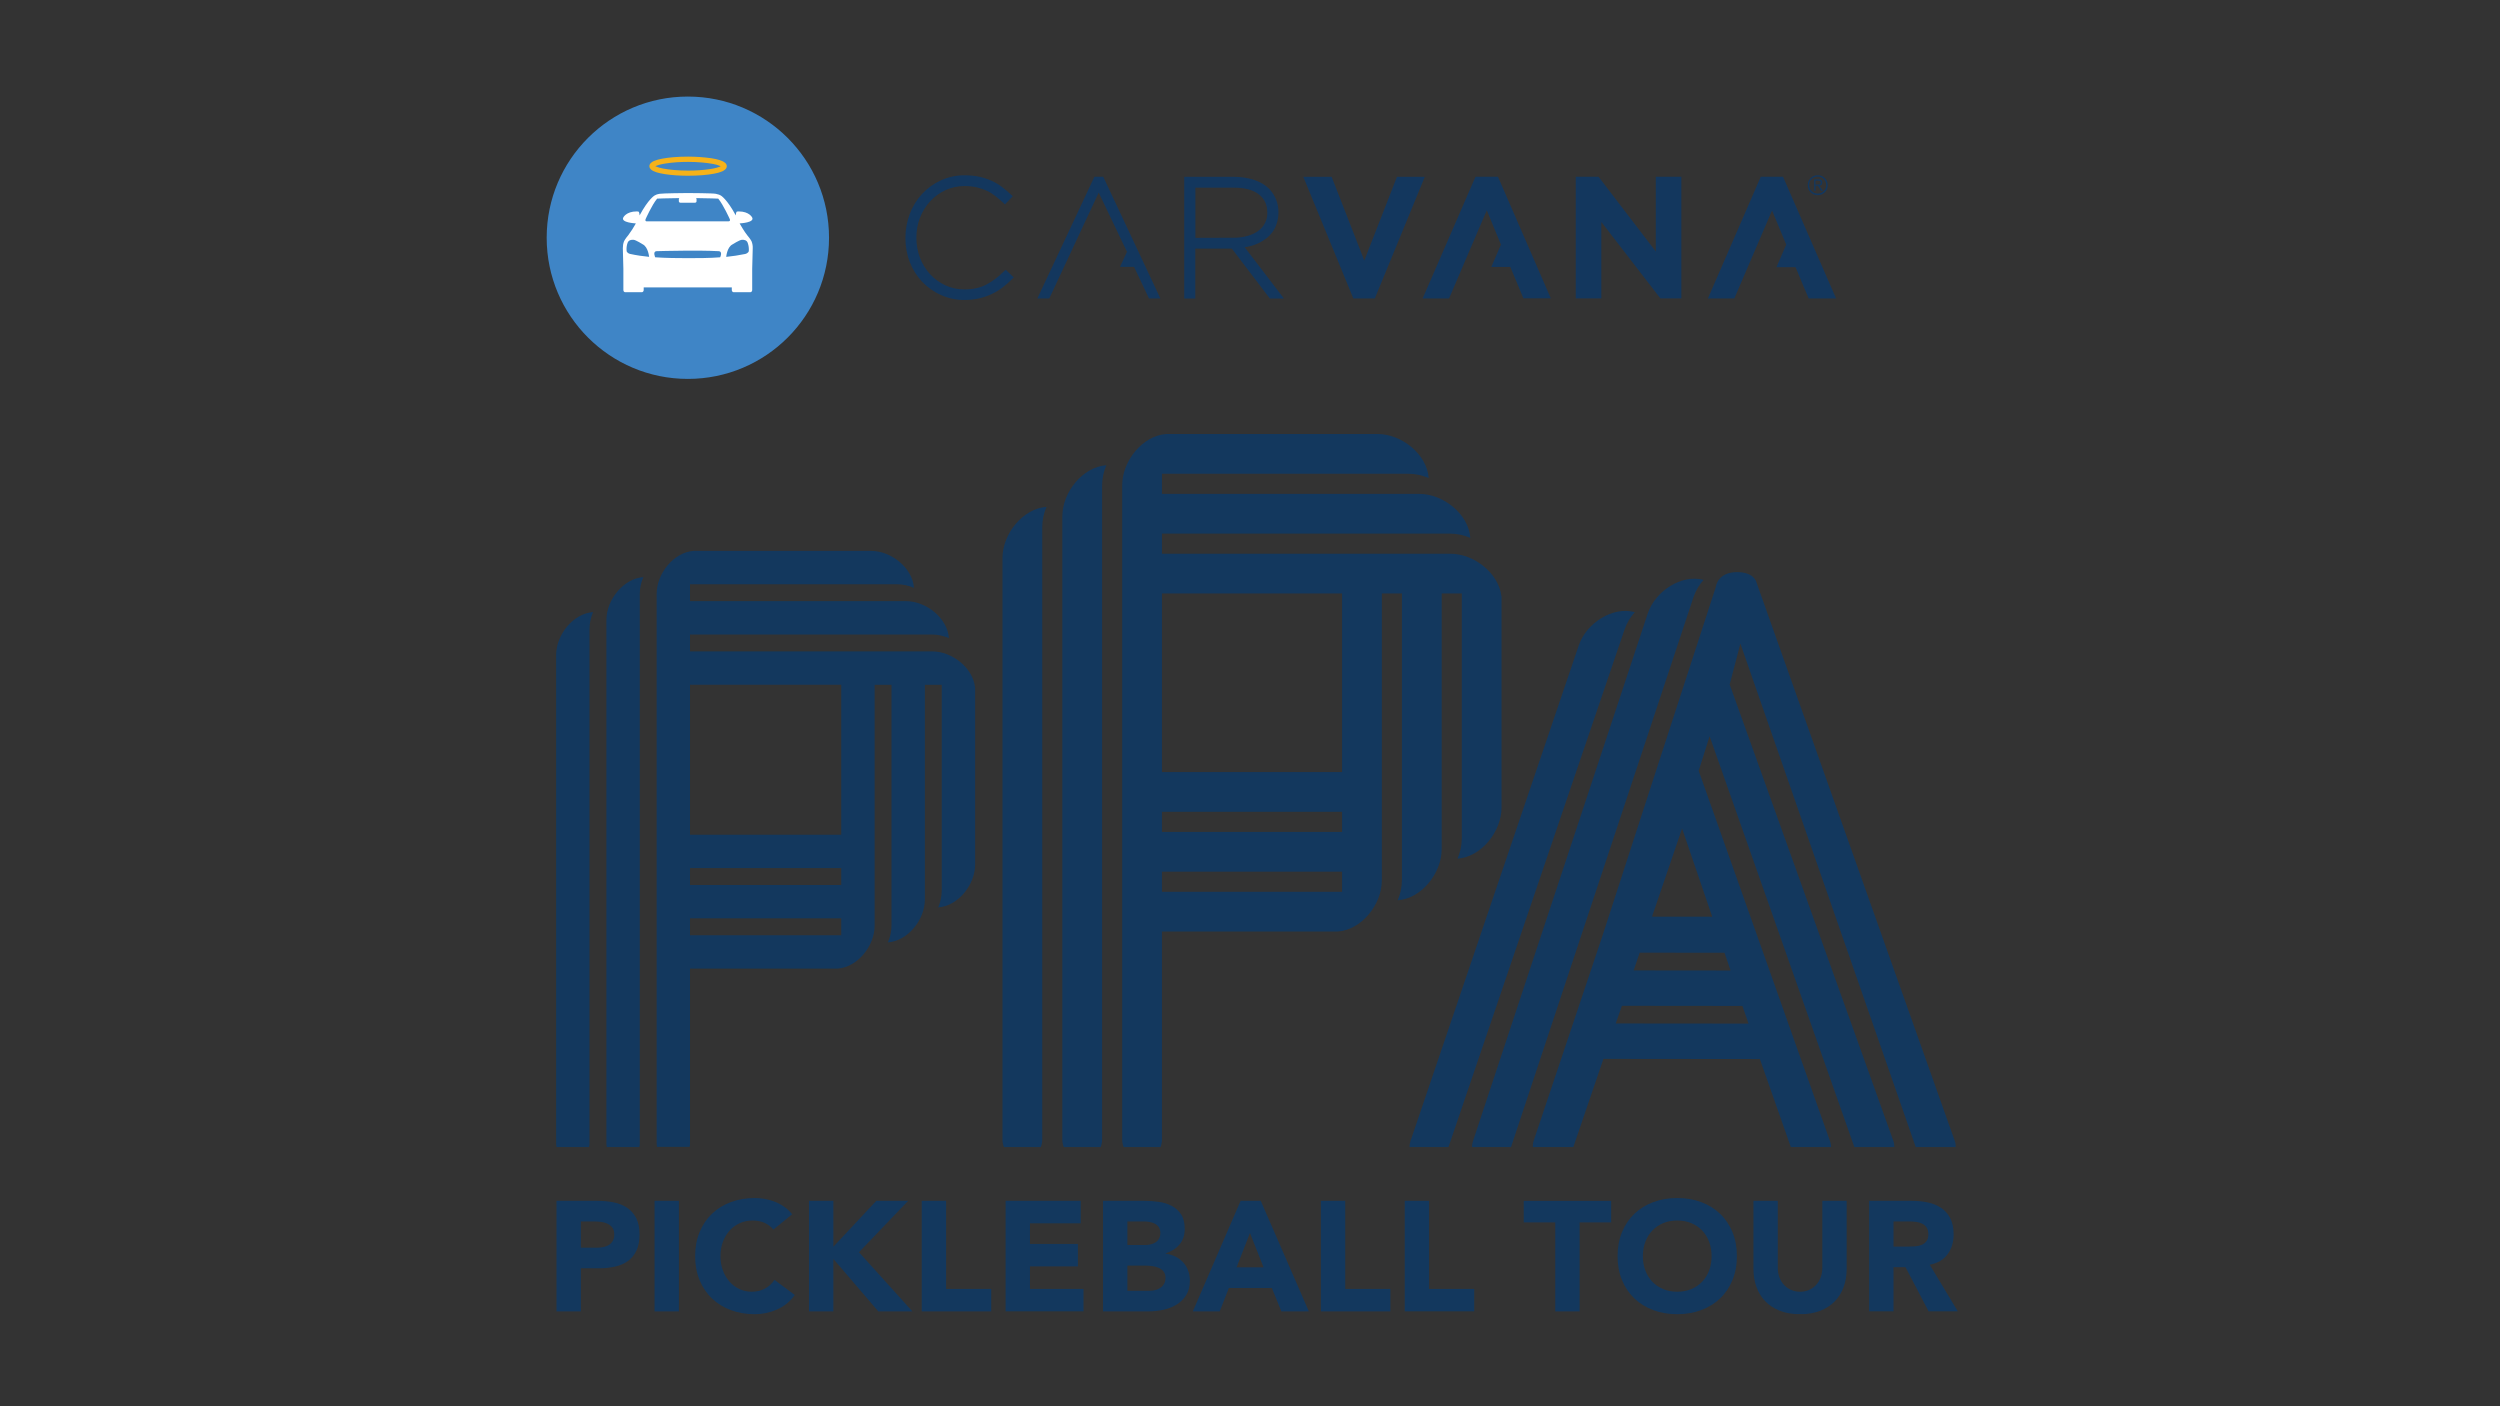 <svg version="1.0" preserveAspectRatio="xMidYMid meet" height="1080" viewBox="0 0 1440 810" zoomAndPan="magnify" width="1920" xmlns:xlink="http://www.w3.org/1999/xlink" xmlns="http://www.w3.org/2000/svg"><rect x="0" y="0" width="1440" height="810" fill="#333333" stroke="none"/><defs><clipPath id="d10f1b7b57"><path clip-rule="nonzero" d="M 320.332 352.551 L 341.715 352.551 L 341.715 660.723 L 320.332 660.723 Z M 320.332 352.551"></path></clipPath><clipPath id="0ae0b48151"><path clip-rule="nonzero" d="M 339.555 658.594 L 339.555 362.398 C 339.555 358.91 340.312 355.559 341.633 352.551 C 330.133 353.344 320.332 365.652 320.332 377.254 L 320.332 658.594 C 320.332 659.324 320.422 660.035 320.578 660.719 L 339.305 660.719 C 339.465 660.035 339.555 659.332 339.555 658.594"></path></clipPath><clipPath id="2bc2275dba"><path clip-rule="nonzero" d="M 320.535 691.68 L 368.387 691.68 L 368.387 755.422 L 320.535 755.422 Z M 320.535 691.68"></path></clipPath><clipPath id="370ae50ace"><path clip-rule="nonzero" d="M 334.566 718.668 L 343.922 718.668 C 345.18 718.668 346.395 718.547 347.566 718.305 C 348.734 718.066 349.785 717.66 350.715 717.09 C 351.645 716.523 352.395 715.742 352.965 714.75 C 353.535 713.762 353.82 712.516 353.82 711.016 C 353.82 709.398 353.445 708.09 352.695 707.102 C 351.945 706.113 350.984 705.348 349.816 704.805 C 348.645 704.266 347.34 703.922 345.902 703.773 C 344.461 703.621 343.082 703.547 341.762 703.547 L 334.562 703.547 Z M 320.535 691.68 L 344.191 691.68 C 347.492 691.68 350.602 691.98 353.543 692.582 C 356.484 693.18 359.039 694.215 361.23 695.688 C 363.422 697.156 365.16 699.137 366.441 701.617 C 367.727 704.102 368.379 707.242 368.379 711.016 C 368.379 714.738 367.777 717.855 366.578 720.367 C 365.379 722.883 363.727 724.898 361.629 726.398 C 359.527 727.898 357.039 728.965 354.164 729.594 C 351.293 730.223 348.164 730.539 344.812 730.539 L 334.566 730.539 L 334.566 755.363 L 320.535 755.363 Z M 320.535 691.68"></path></clipPath><clipPath id="588450d7ab"><path clip-rule="nonzero" d="M 349.281 332.414 L 370.66 332.414 L 370.66 660.719 L 349.281 660.719 Z M 349.281 332.414"></path></clipPath><clipPath id="55afaf90bf"><path clip-rule="nonzero" d="M 368.504 658.594 L 368.504 342.262 C 368.504 338.773 369.258 335.422 370.578 332.414 C 359.082 333.207 349.281 345.516 349.281 357.117 L 349.281 658.594 C 349.281 659.324 349.371 660.035 349.527 660.719 L 368.254 660.719 C 368.41 660.035 368.504 659.332 368.504 658.594"></path></clipPath><clipPath id="caf07854c0"><path clip-rule="nonzero" d="M 377.023 691.68 L 391.055 691.68 L 391.055 755.363 L 377.023 755.363 Z M 377.023 691.68"></path></clipPath><clipPath id="5f288fce29"><path clip-rule="nonzero" d="M 400.184 690.062 L 458 690.062 L 458 757 L 400.184 757 Z M 400.184 690.062"></path></clipPath><clipPath id="8f2283e0f9"><path clip-rule="nonzero" d="M 445.477 708.234 C 444.094 706.555 442.398 705.266 440.391 704.363 C 438.379 703.465 436.055 703.016 433.422 703.016 C 430.789 703.016 428.336 703.523 426.094 704.543 C 423.852 705.566 421.895 706.988 420.246 708.82 C 418.594 710.648 417.305 712.824 416.375 715.336 C 415.445 717.852 414.98 720.586 414.98 723.52 C 414.98 726.52 415.445 729.266 416.375 731.746 C 417.305 734.23 418.582 736.398 420.199 738.227 C 421.82 740.059 423.727 741.48 425.906 742.504 C 428.09 743.523 430.453 744.031 432.973 744.031 C 435.852 744.031 438.395 743.434 440.617 742.23 C 442.836 741.031 444.664 739.352 446.105 737.191 L 457.797 745.922 C 455.098 749.703 451.68 752.484 447.547 754.285 C 443.414 756.086 439.152 756.984 434.773 756.984 C 429.793 756.984 425.211 756.203 421.012 754.645 C 416.809 753.086 413.188 750.852 410.129 747.945 C 407.066 745.043 404.684 741.512 402.973 737.371 C 401.262 733.23 400.406 728.621 400.406 723.527 C 400.406 718.434 401.262 713.809 402.973 709.676 C 404.684 705.543 407.066 702.016 410.121 699.105 C 413.172 696.195 416.809 693.961 421.004 692.402 C 425.195 690.844 429.793 690.062 434.766 690.062 C 436.566 690.062 438.441 690.227 440.391 690.559 C 442.34 690.887 444.262 691.414 446.148 692.133 C 448.039 692.852 449.848 693.812 451.586 695.012 C 453.328 696.211 454.887 697.684 456.27 699.422 Z M 445.477 708.234"></path></clipPath><clipPath id="8105ba0adf"><path clip-rule="nonzero" d="M 314.461 55.195 L 477.949 55.195 L 477.949 218.684 L 314.461 218.684 Z M 314.461 55.195"></path></clipPath><clipPath id="88500b4c29"><path clip-rule="nonzero" d="M 477.523 136.938 C 477.523 181.867 441.133 218.25 396.207 218.25 C 351.285 218.25 314.887 181.867 314.887 136.938 C 314.887 92.004 351.277 55.621 396.207 55.621 C 441.074 55.621 477.523 92.012 477.523 136.938"></path></clipPath><clipPath id="f7e5b2d66d"><path clip-rule="nonzero" d="M 374 90 L 418.801 90 L 418.801 101.715 L 374 101.715 Z M 374 90"></path></clipPath><clipPath id="381e03e6a3"><path clip-rule="nonzero" d="M 396.328 101.227 C 391.812 101.227 387.352 100.98 382.895 100.297 C 379.184 99.676 376.582 99 374.977 97.637 C 374.727 97.387 374.48 97.082 374.293 96.773 C 374.164 96.465 374.047 96.09 374.047 95.723 C 374.047 95.355 374.105 94.98 374.293 94.672 C 374.48 94.367 374.66 94.051 374.977 93.812 C 375.473 93.375 375.965 93.008 376.59 92.762 C 378.133 92.137 379.746 91.652 381.418 91.395 C 385.258 90.652 390.574 90.219 396.336 90.219 C 400.789 90.219 405.312 90.527 409.77 91.148 C 413.48 91.77 416.082 92.445 417.688 93.812 C 417.996 94.059 418.184 94.305 418.371 94.672 C 418.559 94.98 418.617 95.355 418.617 95.723 C 418.617 96.09 418.559 96.465 418.371 96.773 C 418.184 97.082 418.004 97.387 417.688 97.637 C 417.195 98.07 416.699 98.379 416.074 98.688 C 414.531 99.309 412.918 99.797 411.246 100.051 C 407.348 100.793 402.09 101.227 396.328 101.227 M 396.328 93.25 C 391.992 93.25 387.664 93.496 383.332 94.18 C 380.609 94.547 378.441 95.297 377.512 95.723 L 377.879 95.91 C 379.176 96.465 380.602 96.84 381.965 97.09 C 385.559 97.77 390.688 98.266 396.32 98.266 C 400.656 98.266 404.984 98.02 409.32 97.336 C 412.039 96.961 414.207 96.219 415.137 95.789 L 414.762 95.602 C 413.465 95.047 412.102 94.672 410.676 94.426 C 407.023 93.742 401.953 93.25 396.32 93.25"></path></clipPath><clipPath id="07808596a0"><path clip-rule="nonzero" d="M 358.324 111.02 L 434 111.02 L 434 168.84 L 358.324 168.84 Z M 358.324 111.02"></path></clipPath><clipPath id="00f1398a70"><path clip-rule="nonzero" d="M 431.293 144.676 C 431.293 144.676 431.105 145.785 429.254 146.289 C 425.66 147.031 422.016 147.586 418.305 147.961 C 418.305 147.961 418.738 142.387 421.895 140.785 C 421.895 140.785 425.984 138.18 427.34 138.121 C 428.52 138.062 430.125 138.25 430.688 139.914 C 431.242 141.398 431.43 143.07 431.309 144.676 M 414.785 148.199 C 409.152 148.695 401.047 148.695 396.098 148.695 C 391.145 148.695 383.039 148.637 377.406 148.199 C 377.406 148.199 375.801 144.797 378.207 144.676 C 378.574 144.676 385.82 144.43 396.098 144.367 C 406.371 144.309 413.609 144.617 413.914 144.676 C 416.449 144.797 414.848 148.199 414.785 148.199 M 362.984 146.281 C 361.125 145.785 360.945 144.668 360.945 144.668 C 360.758 142.996 360.945 141.391 361.5 139.84 C 362.113 138.227 363.727 138.047 364.844 138.105 C 366.207 138.164 370.289 140.77 370.289 140.77 C 373.387 142.379 373.883 147.945 373.883 147.945 C 370.289 147.578 366.645 147.082 362.992 146.273 M 371.887 126.172 C 371.887 126.172 375.539 117.945 378.508 114.414 C 378.508 114.414 383.953 114.164 391.258 114.105 L 391.012 114.66 L 391.012 115.898 C 391.012 116.027 391.012 116.145 391.07 116.207 C 391.133 116.324 391.191 116.395 391.258 116.512 C 391.32 116.574 391.445 116.633 391.566 116.699 C 391.688 116.77 391.812 116.762 391.875 116.762 L 400.348 116.762 C 400.469 116.762 400.598 116.762 400.656 116.699 C 400.785 116.641 400.844 116.582 400.965 116.512 C 401.023 116.453 401.082 116.324 401.152 116.207 C 401.219 116.086 401.211 115.957 401.211 115.898 L 401.211 114.66 L 400.965 114.105 C 408.27 114.164 413.715 114.414 413.715 114.414 C 416.625 117.938 420.336 126.172 420.336 126.172 C 420.891 127.473 419.715 127.473 419.715 127.473 L 372.5 127.473 C 372.5 127.531 371.383 127.531 371.879 126.172 M 430.422 135.52 C 428.938 133.727 426.336 129.332 426.027 128.707 L 426.395 128.648 C 426.395 128.648 434.75 128.215 433.266 125.305 C 433.266 125.305 431.652 121.777 425.465 121.777 C 425.219 121.777 424.91 121.777 424.664 121.84 C 424.355 121.84 423.98 121.957 423.793 124.066 C 418.73 114.602 415.207 112.621 415.207 112.621 C 414.523 112.254 414.09 112 412.297 111.629 C 410.562 111.262 397.199 111.195 396.141 111.195 L 396.082 111.195 C 394.973 111.195 381.66 111.316 379.926 111.629 C 378.195 111.945 377.699 112.254 377.016 112.621 C 377.016 112.621 373.492 114.602 368.414 124.066 C 368.227 121.965 367.859 121.84 367.543 121.84 C 367.227 121.84 366.988 121.777 366.742 121.777 C 360.613 121.777 359 125.305 359 125.305 C 357.516 128.215 365.871 128.648 365.871 128.648 L 366.246 128.707 C 364.949 131.062 363.465 133.352 361.852 135.52 C 361.602 135.824 360.059 137.617 359.438 138.984 C 358.941 140.281 358.754 141.586 358.754 142.941 C 358.812 145.172 359.062 154.824 359.062 154.824 L 359.062 167.02 C 359.062 167.762 359.496 168.316 360.109 168.316 L 369.719 168.316 C 370.273 168.316 370.77 167.762 370.77 167.02 L 370.77 165.535 L 421.512 165.535 L 421.512 167.02 C 421.512 167.762 422.008 168.316 422.562 168.316 L 432.215 168.316 C 432.77 168.316 433.266 167.762 433.266 167.02 L 433.266 154.824 C 433.266 154.824 433.512 145.109 433.574 142.941 C 433.633 141.578 433.387 140.223 432.891 138.984 C 432.207 137.617 430.664 135.824 430.414 135.52"></path></clipPath><clipPath id="3e69dad8a6"><path clip-rule="nonzero" d="M 378.227 317.309 L 561.684 317.309 L 561.684 661 L 378.227 661 Z M 378.227 317.309"></path></clipPath><clipPath id="c4d909aa4c"><path clip-rule="nonzero" d="M 397.449 528.965 L 484.562 528.965 L 484.562 538.695 L 397.449 538.695 Z M 397.449 500.016 L 484.562 500.016 L 484.562 509.746 L 397.449 509.746 Z M 397.449 394.426 L 484.562 394.426 L 484.562 480.793 L 397.449 480.793 Z M 484.562 548.07 C 484.562 548.219 484.555 548.371 484.547 548.527 L 484.562 547.809 Z M 397.449 658.59 L 397.449 557.918 L 482.613 557.918 L 482.641 557.902 C 494.07 557 503.785 544.77 503.785 533.219 L 503.785 394.434 L 513.512 394.434 L 513.512 532.965 C 513.512 536.453 512.754 539.805 511.434 542.812 C 522.934 542.016 532.734 529.711 532.734 518.105 L 532.734 394.434 L 542.453 394.434 L 542.453 512.828 C 542.453 516.312 541.695 519.668 540.379 522.676 C 551.875 521.879 561.676 509.578 561.676 497.969 L 561.676 395.758 L 561.594 395.668 C 560.273 384.539 548.297 375.211 536.98 375.211 L 397.449 375.211 L 397.449 365.48 L 536.73 365.48 C 540.219 365.48 543.57 366.238 546.578 367.559 C 545.785 356.062 533.477 346.258 521.883 346.258 L 397.449 346.258 L 397.449 336.531 L 516.594 336.531 C 520.082 336.531 523.434 337.289 526.441 338.609 C 525.648 327.113 513.348 317.309 501.746 317.309 L 399.527 317.309 C 388.031 318.105 378.227 330.41 378.227 342.016 L 378.227 658.59 C 378.227 659.316 378.316 660.027 378.477 660.711 L 397.203 660.711 C 397.359 660.027 397.449 659.324 397.449 658.59"></path></clipPath><clipPath id="0aec170706"><path clip-rule="nonzero" d="M 465.844 691.547 L 525.629 691.547 L 525.629 755.5 L 465.844 755.5 Z M 465.844 691.547"></path></clipPath><clipPath id="4297e21334"><path clip-rule="nonzero" d="M 465.98 691.68 L 480.012 691.68 L 480.012 718.125 L 504.746 691.68 L 523.102 691.68 L 494.766 721.277 L 525.523 755.363 L 505.918 755.363 L 480.012 725.148 L 480.012 755.371 L 465.98 755.371 Z M 465.98 691.68"></path></clipPath><clipPath id="1e1973cf09"><path clip-rule="nonzero" d="M 530.922 691.68 L 544.957 691.68 L 544.957 742.41 L 530.922 742.41 Z M 530.922 742.41 L 570.949 742.41 L 570.949 755.363 L 530.922 755.363 Z M 530.922 742.41"></path></clipPath><clipPath id="757c2551ca"><path clip-rule="nonzero" d="M 521.523 100.738 L 583.906 100.738 L 583.906 172.863 L 521.523 172.863 Z M 521.523 100.738"></path></clipPath><clipPath id="509013e6d3"><path clip-rule="nonzero" d="M 577.961 156.555 C 575.113 159.465 571.836 161.941 568.242 163.859 C 564.777 165.711 560.57 166.703 555.621 166.703 C 551.848 166.762 548.066 165.961 544.668 164.414 C 541.324 162.871 538.355 160.762 535.82 158.039 C 533.285 155.316 531.305 152.102 529.941 148.574 C 528.516 144.863 527.84 140.961 527.84 137.004 L 527.84 136.816 C 527.84 132.855 528.523 128.953 529.941 125.301 C 531.305 121.836 533.285 118.621 535.82 115.898 C 538.293 113.234 541.266 111.066 544.551 109.523 C 548.016 107.977 551.727 107.168 555.566 107.168 C 557.98 107.168 560.328 107.414 562.684 107.91 C 564.723 108.406 566.645 109.086 568.566 109.949 C 570.297 110.754 571.91 111.809 573.395 112.98 C 574.879 114.148 576.305 115.395 577.66 116.633 L 578.84 117.742 L 583.355 113.039 L 582.176 111.93 C 580.504 110.387 578.832 108.961 577.098 107.664 C 575.309 106.297 573.328 105.129 571.281 104.199 C 569.051 103.148 566.695 102.406 564.289 101.844 C 561.441 101.227 558.598 100.98 555.688 100.98 C 550.918 100.922 546.281 101.91 541.945 103.891 C 537.859 105.75 534.148 108.406 531.117 111.691 C 528.02 115.035 525.672 118.926 524.059 123.141 C 522.387 127.531 521.523 132.234 521.523 136.941 L 521.523 137.129 C 521.523 141.891 522.328 146.594 524.059 150.988 C 525.672 155.199 528.078 159.039 531.176 162.316 C 534.266 165.531 537.918 168.137 542.008 169.926 C 546.273 171.848 550.918 172.836 555.621 172.777 C 558.469 172.777 561.312 172.469 564.102 171.848 C 566.578 171.227 569.051 170.422 571.34 169.312 C 573.566 168.262 575.605 167.023 577.527 165.539 C 579.387 164.113 581.121 162.57 582.723 160.957 L 583.902 159.781 L 579.32 155.387 Z M 577.961 156.555"></path></clipPath><clipPath id="196c3a7083"><path clip-rule="nonzero" d="M 577.43 291.961 L 602.898 291.961 L 602.898 660.797 L 577.43 660.797 Z M 577.43 291.961"></path></clipPath><clipPath id="9b9e8203f6"><path clip-rule="nonzero" d="M 600.328 656.477 L 600.328 303.691 C 600.328 299.535 601.227 295.547 602.801 291.961 C 589.105 292.914 577.43 307.559 577.43 321.383 L 577.43 656.477 C 577.43 657.977 577.73 659.406 578.27 660.711 L 599.488 660.711 C 600.027 659.406 600.328 657.977 600.328 656.477"></path></clipPath><clipPath id="4f24db1d56"><path clip-rule="nonzero" d="M 579.223 691.68 L 622.488 691.68 L 622.488 704.633 L 579.223 704.633 Z M 579.223 704.633 L 593.254 704.633 L 593.254 716.508 L 579.223 716.508 Z M 579.223 716.508 L 620.871 716.508 L 620.871 729.461 L 579.223 729.461 Z M 579.223 729.461 L 593.254 729.461 L 593.254 742.41 L 579.223 742.41 Z M 579.223 742.41 L 624.109 742.41 L 624.109 755.363 L 579.223 755.363 Z M 579.223 742.41"></path></clipPath><clipPath id="e8bbcaba7a"><path clip-rule="nonzero" d="M 611.91 267.973 L 637.375 267.973 L 637.375 660.793 L 611.91 660.793 Z M 611.91 267.973"></path></clipPath><clipPath id="b42955d266"><path clip-rule="nonzero" d="M 634.805 656.473 L 634.805 279.703 C 634.805 275.559 635.707 271.559 637.281 267.973 C 623.586 268.926 611.91 283.574 611.91 297.398 L 611.91 656.473 C 611.91 657.973 612.207 659.406 612.75 660.711 L 633.965 660.711 C 634.508 659.406 634.805 657.973 634.805 656.473"></path></clipPath><clipPath id="b888ec2b56"><path clip-rule="nonzero" d="M 597.52 101.789 L 668.461 101.789 L 668.461 171.906 L 597.52 171.906 Z M 597.52 101.789"></path></clipPath><clipPath id="5d08b3c0f4"><path clip-rule="nonzero" d="M 630.387 101.789 L 597.52 171.906 L 604.391 171.906 L 632.859 110.945 L 649.137 145.047 L 645.117 153.711 L 653.215 153.711 L 661.816 171.906 L 668.379 171.906 L 635.457 101.789 Z M 630.387 101.789"></path></clipPath><clipPath id="68408689b6"><path clip-rule="nonzero" d="M 682.117 101.848 L 739.551 101.848 L 739.551 172 L 682.117 172 Z M 682.117 101.848"></path></clipPath><clipPath id="bc4fe62181"><path clip-rule="nonzero" d="M 688.555 137 L 688.555 108.098 L 710.895 108.098 C 717.211 108.098 721.914 109.461 725.133 111.996 C 728.348 114.531 729.961 117.816 729.961 122.391 L 729.961 122.578 C 730.02 124.559 729.594 126.539 728.723 128.273 C 727.855 130.062 726.625 131.617 725.012 132.785 C 723.152 134.211 721.051 135.203 718.824 135.816 C 716.043 136.621 713.133 136.996 710.223 136.926 Z M 716.957 142.445 C 718.996 142.141 720.977 141.645 722.895 140.902 C 725.5 139.973 727.848 138.547 730.016 136.812 C 732.055 135.082 733.668 132.98 734.715 130.566 C 735.836 127.965 736.391 125.184 736.391 122.398 L 736.391 122.211 C 736.391 119.676 735.953 117.133 734.965 114.785 C 734.035 112.559 732.738 110.52 731.062 108.785 C 728.836 106.559 725.988 104.887 722.648 103.711 C 718.875 102.473 714.984 101.848 711.016 101.848 L 682.117 101.848 L 682.117 171.965 L 688.492 171.965 L 688.492 143.188 L 709.531 143.188 L 731.438 171.965 L 739.547 171.965 Z M 716.957 142.445"></path></clipPath><clipPath id="508f24f914"><path clip-rule="nonzero" d="M 635.215 691.547 L 685.543 691.547 L 685.543 755.5 L 635.215 755.5 Z M 635.215 691.547"></path></clipPath><clipPath id="1af074d95d"><path clip-rule="nonzero" d="M 649.383 743.492 L 661.973 743.492 C 663.055 743.492 664.148 743.371 665.258 743.133 C 666.367 742.891 667.375 742.473 668.273 741.871 C 669.176 741.273 669.91 740.492 670.48 739.531 C 671.051 738.57 671.336 737.402 671.336 736.023 C 671.336 734.523 670.961 733.305 670.211 732.375 C 669.461 731.445 668.516 730.742 667.375 730.262 C 666.234 729.781 665.004 729.453 663.684 729.273 C 662.363 729.09 661.133 729 659.992 729 L 649.383 729 Z M 649.383 717.137 L 659.543 717.137 C 660.625 717.137 661.688 717.016 662.738 716.777 C 663.789 716.535 664.734 716.148 665.574 715.605 C 666.414 715.066 667.09 714.348 667.598 713.445 C 668.109 712.547 668.363 711.465 668.363 710.207 C 668.363 708.887 668.078 707.793 667.508 706.922 C 666.938 706.051 666.203 705.375 665.305 704.898 C 664.402 704.418 663.383 704.07 662.242 703.863 C 661.105 703.652 659.992 703.547 658.914 703.547 L 649.383 703.547 Z M 635.348 691.68 L 659.094 691.68 C 661.855 691.68 664.629 691.875 667.41 692.266 C 670.195 692.656 672.707 693.438 674.926 694.605 C 677.145 695.777 678.945 697.41 680.328 699.512 C 681.707 701.613 682.395 704.402 682.395 707.875 C 682.395 711.473 681.391 714.453 679.383 716.82 C 677.371 719.191 674.715 720.887 671.426 721.906 L 671.426 722.086 C 673.523 722.387 675.43 722.973 677.133 723.84 C 678.836 724.711 680.312 725.82 681.543 727.172 C 682.77 728.523 683.715 730.098 684.375 731.898 C 685.035 733.695 685.367 735.617 685.367 737.656 C 685.367 741.016 684.645 743.812 683.207 746.062 C 681.766 748.312 679.906 750.129 677.625 751.5 C 675.348 752.875 672.781 753.871 669.938 754.473 C 667.098 755.07 664.254 755.371 661.441 755.371 L 635.348 755.371 Z M 635.348 691.68"></path></clipPath><clipPath id="d3e5db7934"><path clip-rule="nonzero" d="M 687 691.547 L 753.945 691.547 L 753.945 755.5 L 687 755.5 Z M 687 691.547"></path></clipPath><clipPath id="5627b2d9bd"><path clip-rule="nonzero" d="M 719.988 710.215 L 712.254 730 L 727.816 730 Z M 714.594 691.68 L 726.195 691.68 L 753.902 755.363 L 738.07 755.363 L 732.578 741.871 L 707.844 741.871 L 702.543 755.363 L 687.07 755.363 Z M 714.594 691.68"></path></clipPath><clipPath id="5f174eb156"><path clip-rule="nonzero" d="M 760.824 691.68 L 774.855 691.68 L 774.855 742.41 L 760.824 742.41 Z M 760.824 742.41 L 800.852 742.41 L 800.852 755.363 L 760.824 755.363 Z M 760.824 742.41"></path></clipPath><clipPath id="4d59a86784"><path clip-rule="nonzero" d="M 809.129 691.68 L 823.16 691.68 L 823.16 742.41 L 809.129 742.41 Z M 809.129 742.41 L 849.156 742.41 L 849.156 755.363 L 809.129 755.363 Z M 809.129 742.41"></path></clipPath><clipPath id="63bfba5407"><path clip-rule="nonzero" d="M 750.578 101.676 L 820.918 101.676 L 820.918 172 L 750.578 172 Z M 750.578 101.676"></path></clipPath><clipPath id="efb513c1e0"><path clip-rule="nonzero" d="M 785.84 150.059 L 767.023 101.848 L 750.688 101.848 L 751.621 104.074 L 779.527 171.906 L 791.902 171.906 L 820.688 101.848 L 804.652 101.848 Z M 785.84 150.059"></path></clipPath><clipPath id="0c83c3259f"><path clip-rule="nonzero" d="M 819.402 101.676 L 893.383 101.676 L 893.383 172 L 819.402 172 Z M 819.402 101.676"></path></clipPath><clipPath id="e1d98ed8fd"><path clip-rule="nonzero" d="M 849.891 101.789 L 819.441 171.906 L 834.668 171.906 L 847.289 142.387 L 856.387 121.16 L 864.555 140.898 L 858.98 153.77 L 869.934 153.77 L 873.832 163.055 L 877.484 171.844 L 893.266 171.844 L 862.828 101.789 Z M 849.891 101.789"></path></clipPath><clipPath id="b066087586"><path clip-rule="nonzero" d="M 907.633 101.789 L 968.469 101.789 L 968.469 172 L 907.633 172 Z M 907.633 101.789"></path></clipPath><clipPath id="1a2bd917e3"><path clip-rule="nonzero" d="M 953.676 144.801 L 920.75 101.789 L 907.633 101.789 L 907.633 171.906 L 922.363 171.906 L 922.363 127.844 L 956.398 171.906 L 968.465 171.906 L 968.465 101.789 L 953.734 101.789 L 953.734 144.801 Z M 953.676 144.801"></path></clipPath><clipPath id="f14f736baa"><path clip-rule="nonzero" d="M 877.664 691.684 L 928.035 691.684 L 928.035 704.094 L 877.664 704.094 Z M 895.84 704.094 L 909.863 704.094 L 909.863 755.363 L 895.84 755.363 Z M 895.84 704.094"></path></clipPath><clipPath id="29670ee3c2"><path clip-rule="nonzero" d="M 931.477 690 L 1000.664 690 L 1000.664 757 L 931.477 757 Z M 931.477 690"></path></clipPath><clipPath id="a2225de681"><path clip-rule="nonzero" d="M 946.297 723.52 C 946.297 726.52 946.762 729.266 947.691 731.746 C 948.625 734.23 949.957 736.398 951.699 738.227 C 953.438 740.059 955.523 741.48 957.945 742.504 C 960.367 743.523 963.082 744.031 966.082 744.031 C 969.082 744.031 971.789 743.523 974.219 742.504 C 976.652 741.48 978.734 740.059 980.477 738.227 C 982.215 736.398 983.551 734.238 984.48 731.746 C 985.41 729.258 985.875 726.52 985.875 723.52 C 985.875 720.578 985.41 717.852 984.48 715.336 C 983.551 712.824 982.215 710.641 980.477 708.82 C 978.734 706.996 976.652 705.566 974.219 704.543 C 971.789 703.523 969.074 703.016 966.082 703.016 C 963.09 703.016 960.367 703.523 957.945 704.543 C 955.523 705.566 953.43 706.988 951.699 708.82 C 949.965 710.648 948.625 712.824 947.691 715.336 C 946.762 717.852 946.297 720.586 946.297 723.52 M 931.727 723.52 C 931.727 718.426 932.582 713.809 934.289 709.668 C 936 705.527 938.387 702.008 941.445 699.102 C 944.504 696.191 948.129 693.961 952.328 692.402 C 956.527 690.844 961.102 690.062 966.082 690.062 C 971.062 690.062 975.645 690.844 979.844 692.402 C 984.047 693.961 987.668 696.195 990.727 699.102 C 993.789 702.004 996.172 705.527 997.883 709.668 C 999.594 713.809 1000.449 718.418 1000.449 723.52 C 1000.449 728.621 999.594 733.23 997.883 737.371 C 996.172 741.512 993.789 745.031 990.727 747.941 C 987.668 750.852 984.039 753.086 979.844 754.637 C 975.652 756.191 971.062 756.977 966.082 756.977 C 961.102 756.977 956.52 756.195 952.32 754.637 C 948.121 753.078 944.492 750.844 941.438 747.941 C 938.387 745.039 935.992 741.512 934.281 737.371 C 932.574 733.23 931.719 728.621 931.719 723.52"></path></clipPath><clipPath id="580ead2a6a"><path clip-rule="nonzero" d="M 1009.766 691.68 L 1063.887 691.68 L 1063.887 757 L 1009.766 757 Z M 1009.766 691.68"></path></clipPath><clipPath id="dd615f7897"><path clip-rule="nonzero" d="M 1063.676 730.809 C 1063.676 734.59 1063.105 738.062 1061.969 741.242 C 1060.828 744.422 1059.133 747.18 1056.891 749.523 C 1054.648 751.863 1051.836 753.691 1048.48 755.004 C 1045.129 756.316 1041.25 756.984 1036.879 756.984 C 1032.438 756.984 1028.547 756.324 1025.188 755.004 C 1021.828 753.684 1019.023 751.855 1016.781 749.523 C 1014.535 747.188 1012.836 744.422 1011.695 741.25 C 1010.555 738.078 1009.977 734.59 1009.977 730.809 L 1009.977 691.68 L 1024.008 691.68 L 1024.008 730.27 C 1024.008 732.25 1024.324 734.078 1024.953 735.758 C 1025.586 737.438 1026.469 738.895 1027.609 740.125 C 1028.75 741.355 1030.113 742.312 1031.703 743.004 C 1033.293 743.695 1035.02 744.039 1036.879 744.039 C 1038.738 744.039 1040.449 743.695 1042.008 743.004 C 1043.57 742.312 1044.918 741.355 1046.059 740.125 C 1047.199 738.895 1048.086 737.438 1048.715 735.758 C 1049.344 734.078 1049.66 732.25 1049.66 730.27 L 1049.66 691.68 L 1063.676 691.68 Z M 1063.676 730.809"></path></clipPath><clipPath id="80649c6a7f"><path clip-rule="nonzero" d="M 983.684 101.77 L 1057.875 101.77 L 1057.875 171.977 L 983.684 171.977 Z M 983.684 101.77"></path></clipPath><clipPath id="69b76cfe14"><path clip-rule="nonzero" d="M 1027.016 101.793 L 1014.203 101.793 L 983.754 171.91 L 998.98 171.91 L 1011.602 142.449 L 1020.699 121.223 L 1028.867 140.902 L 1023.242 153.895 L 1034.25 153.895 L 1038.09 163.18 L 1041.805 171.91 L 1057.582 171.91 Z M 1027.016 101.793"></path></clipPath><clipPath id="abcd2fbe47"><path clip-rule="nonzero" d="M 1041.012 100.852 L 1052.969 100.852 L 1052.969 112.5 L 1041.012 112.5 Z M 1041.012 100.852"></path></clipPath><clipPath id="801c344e7e"><path clip-rule="nonzero" d="M 1047 100.922 C 1046.199 100.922 1045.457 101.043 1044.715 101.355 C 1044.031 101.664 1043.418 102.039 1042.922 102.594 C 1042.426 103.09 1041.992 103.703 1041.684 104.387 C 1041.375 105.07 1041.25 105.871 1041.25 106.676 C 1041.25 107.477 1041.367 108.219 1041.684 108.961 C 1041.992 109.645 1042.367 110.258 1042.922 110.754 C 1043.418 111.25 1044.031 111.684 1044.715 111.992 C 1045.395 112.301 1046.199 112.426 1047 112.426 C 1047.805 112.426 1048.547 112.301 1049.289 111.992 C 1049.973 111.684 1050.586 111.309 1051.141 110.754 C 1051.637 110.258 1052.07 109.645 1052.32 108.961 C 1052.625 108.277 1052.754 107.477 1052.754 106.676 C 1052.754 105.871 1052.633 105.129 1052.32 104.387 C 1052.012 103.703 1051.637 103.09 1051.141 102.594 C 1050.645 102.098 1050.031 101.664 1049.289 101.355 C 1048.547 101.051 1047.805 100.922 1047 100.922 M 1047 101.723 C 1047.684 101.723 1048.301 101.844 1048.922 102.09 C 1049.543 102.34 1050.031 102.715 1050.465 103.141 C 1050.902 103.57 1051.207 104.133 1051.516 104.688 C 1051.766 105.309 1051.883 105.926 1051.883 106.605 C 1051.883 107.289 1051.758 107.973 1051.516 108.527 C 1051.27 109.148 1050.895 109.645 1050.465 110.07 C 1050.039 110.5 1049.535 110.875 1048.922 111.121 C 1048.305 111.367 1047.684 111.488 1047 111.488 C 1046.32 111.488 1045.645 111.367 1045.02 111.121 C 1044.398 110.875 1043.902 110.5 1043.477 110.07 C 1043.051 109.645 1042.734 109.082 1042.426 108.527 C 1042.18 107.902 1042.059 107.289 1042.059 106.605 C 1042.059 105.926 1042.18 105.242 1042.426 104.688 C 1042.676 104.062 1042.98 103.57 1043.477 103.141 C 1043.91 102.707 1044.406 102.34 1045.02 102.09 C 1045.637 101.844 1046.32 101.723 1047 101.723 M 1045.766 109.961 L 1045.766 106.988 L 1047.129 106.988 L 1048.988 109.961 L 1049.98 109.961 L 1048 106.988 C 1048.246 106.93 1048.434 106.867 1048.621 106.801 C 1048.809 106.68 1048.996 106.613 1049.176 106.434 C 1049.305 106.312 1049.426 106.125 1049.551 105.879 C 1049.68 105.633 1049.672 105.383 1049.672 105.137 C 1049.672 104.516 1049.484 104.086 1049.117 103.773 C 1048.809 103.465 1048.246 103.277 1047.504 103.277 L 1044.961 103.277 L 1044.961 109.961 Z M 1046.812 106.305 L 1045.703 106.305 L 1045.703 104.02 L 1047.188 104.02 C 1047.375 104.02 1047.555 104.02 1047.742 104.078 C 1047.93 104.078 1048.113 104.141 1048.238 104.266 C 1048.359 104.328 1048.488 104.453 1048.605 104.633 C 1048.734 104.762 1048.734 104.941 1048.734 105.188 C 1048.734 105.496 1048.676 105.684 1048.547 105.871 C 1048.418 105.992 1048.301 106.117 1048.113 106.18 C 1047.926 106.238 1047.676 106.305 1047.496 106.305 Z M 1046.812 106.305"></path></clipPath><clipPath id="7dced0f378"><path clip-rule="nonzero" d="M 646.383 249.98 L 865 249.98 L 865 661 L 646.383 661 Z M 646.383 249.98"></path></clipPath><clipPath id="6bfea58da3"><path clip-rule="nonzero" d="M 669.285 502.082 L 773.039 502.082 L 773.039 513.664 L 669.285 513.664 Z M 669.285 467.605 L 773.039 467.605 L 773.039 479.188 L 669.285 479.188 Z M 669.285 341.848 L 773.039 341.848 L 773.039 444.707 L 669.285 444.707 Z M 773.039 524.832 C 773.039 525.012 773.023 525.191 773.023 525.379 L 773.039 524.516 Z M 669.285 656.473 L 669.285 536.562 L 770.715 536.562 L 770.754 536.547 C 784.363 535.473 795.938 520.902 795.938 507.145 L 795.938 341.84 L 807.516 341.84 L 807.516 506.84 C 807.516 510.992 806.617 514.984 805.043 518.57 C 818.738 517.617 830.414 502.969 830.414 489.145 L 830.414 341.84 L 841.996 341.84 L 841.996 482.855 C 841.996 487.008 841.094 491 839.52 494.582 C 853.215 493.633 864.887 478.984 864.887 465.16 L 864.887 343.422 L 864.789 343.316 C 863.211 330.055 848.949 318.949 835.469 318.949 L 669.285 318.949 L 669.285 307.359 L 835.176 307.359 C 839.324 307.359 843.324 308.262 846.906 309.836 C 845.953 296.141 831.309 284.465 817.484 284.465 L 669.285 284.465 L 669.285 272.883 L 811.191 272.883 C 815.34 272.883 819.336 273.785 822.922 275.359 C 821.969 261.664 807.324 249.984 793.5 249.984 L 671.762 249.984 C 658.066 250.938 646.387 265.586 646.387 279.41 L 646.387 656.473 C 646.387 657.973 646.688 659.402 647.227 660.707 L 668.445 660.707 C 668.984 659.402 669.285 657.973 669.285 656.473"></path></clipPath><clipPath id="c40c33ca0c"><path clip-rule="nonzero" d="M 811.168 351.848 L 942 351.848 L 942 661 L 811.168 661 Z M 811.168 351.848"></path></clipPath><clipPath id="2e33019bc7"><path clip-rule="nonzero" d="M 935.715 362.68 C 937.02 358.832 939.098 355.422 941.648 352.602 C 928.926 349.082 913.734 358.918 909.383 371.719 L 812.391 657.371 C 812.012 658.488 811.859 659.613 811.891 660.707 L 834.316 660.707 Z M 935.715 362.68"></path></clipPath><clipPath id="e9fd2db945"><path clip-rule="nonzero" d="M 847.871 333.125 L 981.949 333.125 L 981.949 661 L 847.871 661 Z M 847.871 333.125"></path></clipPath><clipPath id="f92ae1529a"><path clip-rule="nonzero" d="M 975.398 344.133 C 976.68 340.277 978.734 336.852 981.262 334.016 C 968.52 330.582 953.387 340.512 949.117 353.336 L 848.371 657.477 C 848.012 658.562 847.859 659.652 847.891 660.707 L 870.352 660.707 Z M 975.398 344.133"></path></clipPath><clipPath id="63854f57d6"><path clip-rule="nonzero" d="M 882.328 329.379 L 1126.512 329.379 L 1126.512 661 L 882.328 661 Z M 882.328 329.379"></path></clipPath><clipPath id="50359dd0c4"><path clip-rule="nonzero" d="M 934.207 579.34 L 1003.637 579.418 L 1007.16 589.594 L 930.66 589.52 Z M 944.469 548.734 L 993.324 548.785 L 996.816 559.016 L 940.98 558.957 Z M 968.887 477.223 L 986.234 528.02 L 951.555 527.98 Z M 923.578 609.91 L 1013.691 610.008 L 1031.52 660.707 L 1054.695 660.707 C 1054.703 659.645 1054.531 658.555 1054.148 657.477 L 978.441 443.98 L 984.734 424.078 L 1068.098 660.715 L 1091.113 660.715 C 1091.168 659.539 1090.996 658.324 1090.566 657.125 L 996.293 394.242 L 1002.465 370.715 L 1103.461 660.715 L 1126.5 660.715 C 1126.547 659.562 1126.379 658.367 1125.961 657.191 L 1011.711 335.426 C 1011.711 335.426 1010.574 329.562 1000.598 329.547 C 989.078 329.531 988.289 338.164 988.289 338.164 L 951.691 450.703 L 923.176 538.535 L 883.387 657.094 C 882.984 658.309 882.84 659.531 882.914 660.715 L 906.234 660.715 Z M 923.578 609.91"></path></clipPath><clipPath id="58f5eb67dc"><path clip-rule="nonzero" d="M 1076.629 691.68 L 1127.719 691.68 L 1127.719 755.543 L 1076.629 755.543 Z M 1076.629 691.68"></path></clipPath><clipPath id="dd3c619180"><path clip-rule="nonzero" d="M 1090.66 718.035 L 1098.934 718.035 C 1100.191 718.035 1101.527 717.992 1102.938 717.902 C 1104.348 717.812 1105.621 717.543 1106.762 717.09 C 1107.902 716.641 1108.848 715.938 1109.598 714.977 C 1110.348 714.016 1110.723 712.668 1110.723 710.926 C 1110.723 709.305 1110.395 708.016 1109.734 707.055 C 1109.074 706.098 1108.234 705.363 1107.215 704.852 C 1106.191 704.34 1105.023 703.996 1103.703 703.816 C 1102.383 703.637 1101.094 703.547 1099.832 703.547 L 1090.66 703.547 Z M 1076.629 691.68 L 1101.273 691.68 C 1104.512 691.68 1107.582 691.996 1110.492 692.625 C 1113.402 693.258 1115.941 694.305 1118.133 695.777 C 1120.324 697.246 1122.062 699.227 1123.352 701.715 C 1124.645 704.207 1125.289 707.312 1125.289 711.023 C 1125.289 715.523 1124.117 719.34 1121.777 722.492 C 1119.438 725.641 1116.027 727.637 1111.527 728.477 L 1127.719 755.363 L 1110.895 755.363 L 1097.582 729.91 L 1090.66 729.91 L 1090.66 755.363 L 1076.629 755.363 Z M 1076.629 691.68"></path></clipPath></defs><g clip-path="url(#d10f1b7b57)"><g clip-path="url(#0ae0b48151)"><path fill-rule="nonzero" fill-opacity="1" d="M 320.332 352.551 L 341.629 352.551 L 341.629 660.723 L 320.332 660.723 Z M 320.332 352.551" fill="#13385e"></path></g></g><g clip-path="url(#2bc2275dba)"><g clip-path="url(#370ae50ace)"><path fill-rule="nonzero" fill-opacity="1" d="M 320.535 691.68 L 368.387 691.68 L 368.387 755.422 L 320.535 755.422 Z M 320.535 691.68" fill="#13385e"></path></g></g><g clip-path="url(#588450d7ab)"><g clip-path="url(#55afaf90bf)"><path fill-rule="nonzero" fill-opacity="1" d="M 349.281 332.414 L 370.578 332.414 L 370.578 660.719 L 349.281 660.719 Z M 349.281 332.414" fill="#13385e"></path></g></g><g clip-path="url(#caf07854c0)"><path fill-rule="nonzero" fill-opacity="1" d="M 377.023 691.68 L 391.055 691.68 L 391.055 755.371 L 377.023 755.371 Z M 377.023 691.68" fill="#13385e"></path></g><g clip-path="url(#5f288fce29)"><g clip-path="url(#8f2283e0f9)"><path fill-rule="nonzero" fill-opacity="1" d="M 400.406 690.062 L 457.793 690.062 L 457.793 757.09 L 400.406 757.09 Z M 400.406 690.062" fill="#13385e"></path></g></g><g clip-path="url(#8105ba0adf)"><g clip-path="url(#88500b4c29)"><path fill-rule="nonzero" fill-opacity="1" d="M 311.137 51.871 L 481.273 51.871 L 481.273 222.008 L 311.137 222.008 Z M 311.137 51.871" fill="#3f85c6"></path></g></g><g clip-path="url(#f7e5b2d66d)"><g clip-path="url(#381e03e6a3)"><path fill-rule="nonzero" fill-opacity="1" d="M 311.137 51.871 L 481.273 51.871 L 481.273 222.008 L 311.137 222.008 Z M 311.137 51.871" fill="#f6b219"></path></g></g><g clip-path="url(#07808596a0)"><g clip-path="url(#00f1398a70)"><path fill-rule="nonzero" fill-opacity="1" d="M 311.137 51.871 L 481.273 51.871 L 481.273 222.008 L 311.137 222.008 Z M 311.137 51.871" fill="#ffffff"></path></g></g><g clip-path="url(#3e69dad8a6)"><g clip-path="url(#c4d909aa4c)"><path fill-rule="nonzero" fill-opacity="1" d="M 378.227 317.309 L 561.684 317.309 L 561.684 660.578 L 378.227 660.578 Z M 378.227 317.309" fill="#13385e"></path></g></g><g clip-path="url(#0aec170706)"><g clip-path="url(#4297e21334)"><path fill-rule="nonzero" fill-opacity="1" d="M 462.23 687.93 L 574.566 687.93 L 574.566 759.113 L 462.23 759.113 Z M 462.23 687.93" fill="#13385e"></path></g></g><g clip-path="url(#1e1973cf09)"><path fill-rule="nonzero" fill-opacity="1" d="M 462.23 687.93 L 574.566 687.93 L 574.566 759.113 L 462.23 759.113 Z M 462.23 687.93" fill="#13385e"></path></g><g clip-path="url(#757c2551ca)"><g clip-path="url(#509013e6d3)"><path fill-rule="nonzero" fill-opacity="1" d="M 521.523 100.98 L 583.906 100.98 L 583.906 172.863 L 521.523 172.863 Z M 521.523 100.98" fill="#13375e"></path></g></g><g clip-path="url(#196c3a7083)"><g clip-path="url(#9b9e8203f6)"><path fill-rule="nonzero" fill-opacity="1" d="M 577.43 291.961 L 602.797 291.961 L 602.797 660.699 L 577.43 660.699 Z M 577.43 291.961" fill="#13385e"></path></g></g><g clip-path="url(#4f24db1d56)"><path fill-rule="nonzero" fill-opacity="1" d="M 579.223 691.68 L 624.105 691.68 L 624.105 755.328 L 579.223 755.328 Z M 579.223 691.68" fill="#13385e"></path></g><g clip-path="url(#e8bbcaba7a)"><g clip-path="url(#b42955d266)"><path fill-rule="nonzero" fill-opacity="1" d="M 611.91 267.973 L 637.277 267.973 L 637.277 660.695 L 611.91 660.695 Z M 611.91 267.973" fill="#13385e"></path></g></g><g clip-path="url(#b888ec2b56)"><g clip-path="url(#5d08b3c0f4)"><path fill-rule="nonzero" fill-opacity="1" d="M 597.52 101.789 L 668.461 101.789 L 668.461 171.906 L 597.52 171.906 Z M 597.52 101.789" fill="#13375e"></path></g></g><g clip-path="url(#68408689b6)"><g clip-path="url(#bc4fe62181)"><path fill-rule="nonzero" fill-opacity="1" d="M 682.117 101.848 L 739.551 101.848 L 739.551 172.066 L 682.117 172.066 Z M 682.117 101.848" fill="#13375e"></path></g></g><g clip-path="url(#508f24f914)"><g clip-path="url(#1af074d95d)"><path fill-rule="nonzero" fill-opacity="1" d="M 631.598 687.93 L 804.555 687.93 L 804.555 759.117 L 631.598 759.117 Z M 631.598 687.93" fill="#13385e"></path></g></g><g clip-path="url(#d3e5db7934)"><g clip-path="url(#5627b2d9bd)"><path fill-rule="nonzero" fill-opacity="1" d="M 631.598 687.93 L 804.555 687.93 L 804.555 759.117 L 631.598 759.117 Z M 631.598 687.93" fill="#13385e"></path></g></g><g clip-path="url(#5f174eb156)"><path fill-rule="nonzero" fill-opacity="1" d="M 631.598 687.93 L 804.555 687.93 L 804.555 759.117 L 631.598 759.117 Z M 631.598 687.93" fill="#13385e"></path></g><g clip-path="url(#4d59a86784)"><path fill-rule="nonzero" fill-opacity="1" d="M 809.129 691.68 L 849.152 691.68 L 849.152 755.316 L 809.129 755.316 Z M 809.129 691.68" fill="#13385e"></path></g><g clip-path="url(#63bfba5407)"><g clip-path="url(#efb513c1e0)"><path fill-rule="nonzero" fill-opacity="1" d="M 746.938 98.039 L 897.02 98.039 L 897.02 175.656 L 746.938 175.656 Z M 746.938 98.039" fill="#13375e"></path></g></g><g clip-path="url(#0c83c3259f)"><g clip-path="url(#e1d98ed8fd)"><path fill-rule="nonzero" fill-opacity="1" d="M 746.938 98.039 L 897.02 98.039 L 897.02 175.656 L 746.938 175.656 Z M 746.938 98.039" fill="#13375e"></path></g></g><g clip-path="url(#b066087586)"><g clip-path="url(#1a2bd917e3)"><path fill-rule="nonzero" fill-opacity="1" d="M 907.633 101.789 L 968.469 101.789 L 968.469 171.891 L 907.633 171.891 Z M 907.633 101.789" fill="#13375e"></path></g></g><g clip-path="url(#f14f736baa)"><path fill-rule="nonzero" fill-opacity="1" d="M 873.914 686.312 L 1004.152 686.312 L 1004.152 760.734 L 873.914 760.734 Z M 873.914 686.312" fill="#13385e"></path></g><g clip-path="url(#29670ee3c2)"><g clip-path="url(#a2225de681)"><path fill-rule="nonzero" fill-opacity="1" d="M 873.914 686.312 L 1004.152 686.312 L 1004.152 760.734 L 873.914 760.734 Z M 873.914 686.312" fill="#13385e"></path></g></g><g clip-path="url(#580ead2a6a)"><g clip-path="url(#dd615f7897)"><path fill-rule="nonzero" fill-opacity="1" d="M 1009.977 691.68 L 1063.676 691.68 L 1063.676 756.918 L 1009.977 756.918 Z M 1009.977 691.68" fill="#13385e"></path></g></g><g clip-path="url(#80649c6a7f)"><g clip-path="url(#69b76cfe14)"><path fill-rule="nonzero" fill-opacity="1" d="M 980.004 97.172 L 1061.246 97.172 L 1061.246 175.656 L 980.004 175.656 Z M 980.004 97.172" fill="#13375e"></path></g></g><g clip-path="url(#abcd2fbe47)"><g clip-path="url(#801c344e7e)"><path fill-rule="nonzero" fill-opacity="1" d="M 980.004 97.172 L 1061.246 97.172 L 1061.246 175.656 L 980.004 175.656 Z M 980.004 97.172" fill="#13375e"></path></g></g><g clip-path="url(#7dced0f378)"><g clip-path="url(#6bfea58da3)"><path fill-rule="nonzero" fill-opacity="1" d="M 642.637 246.234 L 1130.258 246.234 L 1130.258 664.195 L 642.637 664.195 Z M 642.637 246.234" fill="#13385e"></path></g></g><g clip-path="url(#c40c33ca0c)"><g clip-path="url(#2e33019bc7)"><path fill-rule="nonzero" fill-opacity="1" d="M 642.637 246.234 L 1130.258 246.234 L 1130.258 664.195 L 642.637 664.195 Z M 642.637 246.234" fill="#13385e"></path></g></g><g clip-path="url(#e9fd2db945)"><g clip-path="url(#f92ae1529a)"><path fill-rule="nonzero" fill-opacity="1" d="M 642.637 246.234 L 1130.258 246.234 L 1130.258 664.195 L 642.637 664.195 Z M 642.637 246.234" fill="#13385e"></path></g></g><g clip-path="url(#63854f57d6)"><g clip-path="url(#50359dd0c4)"><path fill-rule="nonzero" fill-opacity="1" d="M 642.637 246.234 L 1130.258 246.234 L 1130.258 664.195 L 642.637 664.195 Z M 642.637 246.234" fill="#13385e"></path></g></g><g clip-path="url(#58f5eb67dc)"><g clip-path="url(#dd3c619180)"><path fill-rule="nonzero" fill-opacity="1" d="M 1076.629 691.68 L 1127.719 691.68 L 1127.719 755.344 L 1076.629 755.344 Z M 1076.629 691.68" fill="#13385e"></path></g></g></svg>